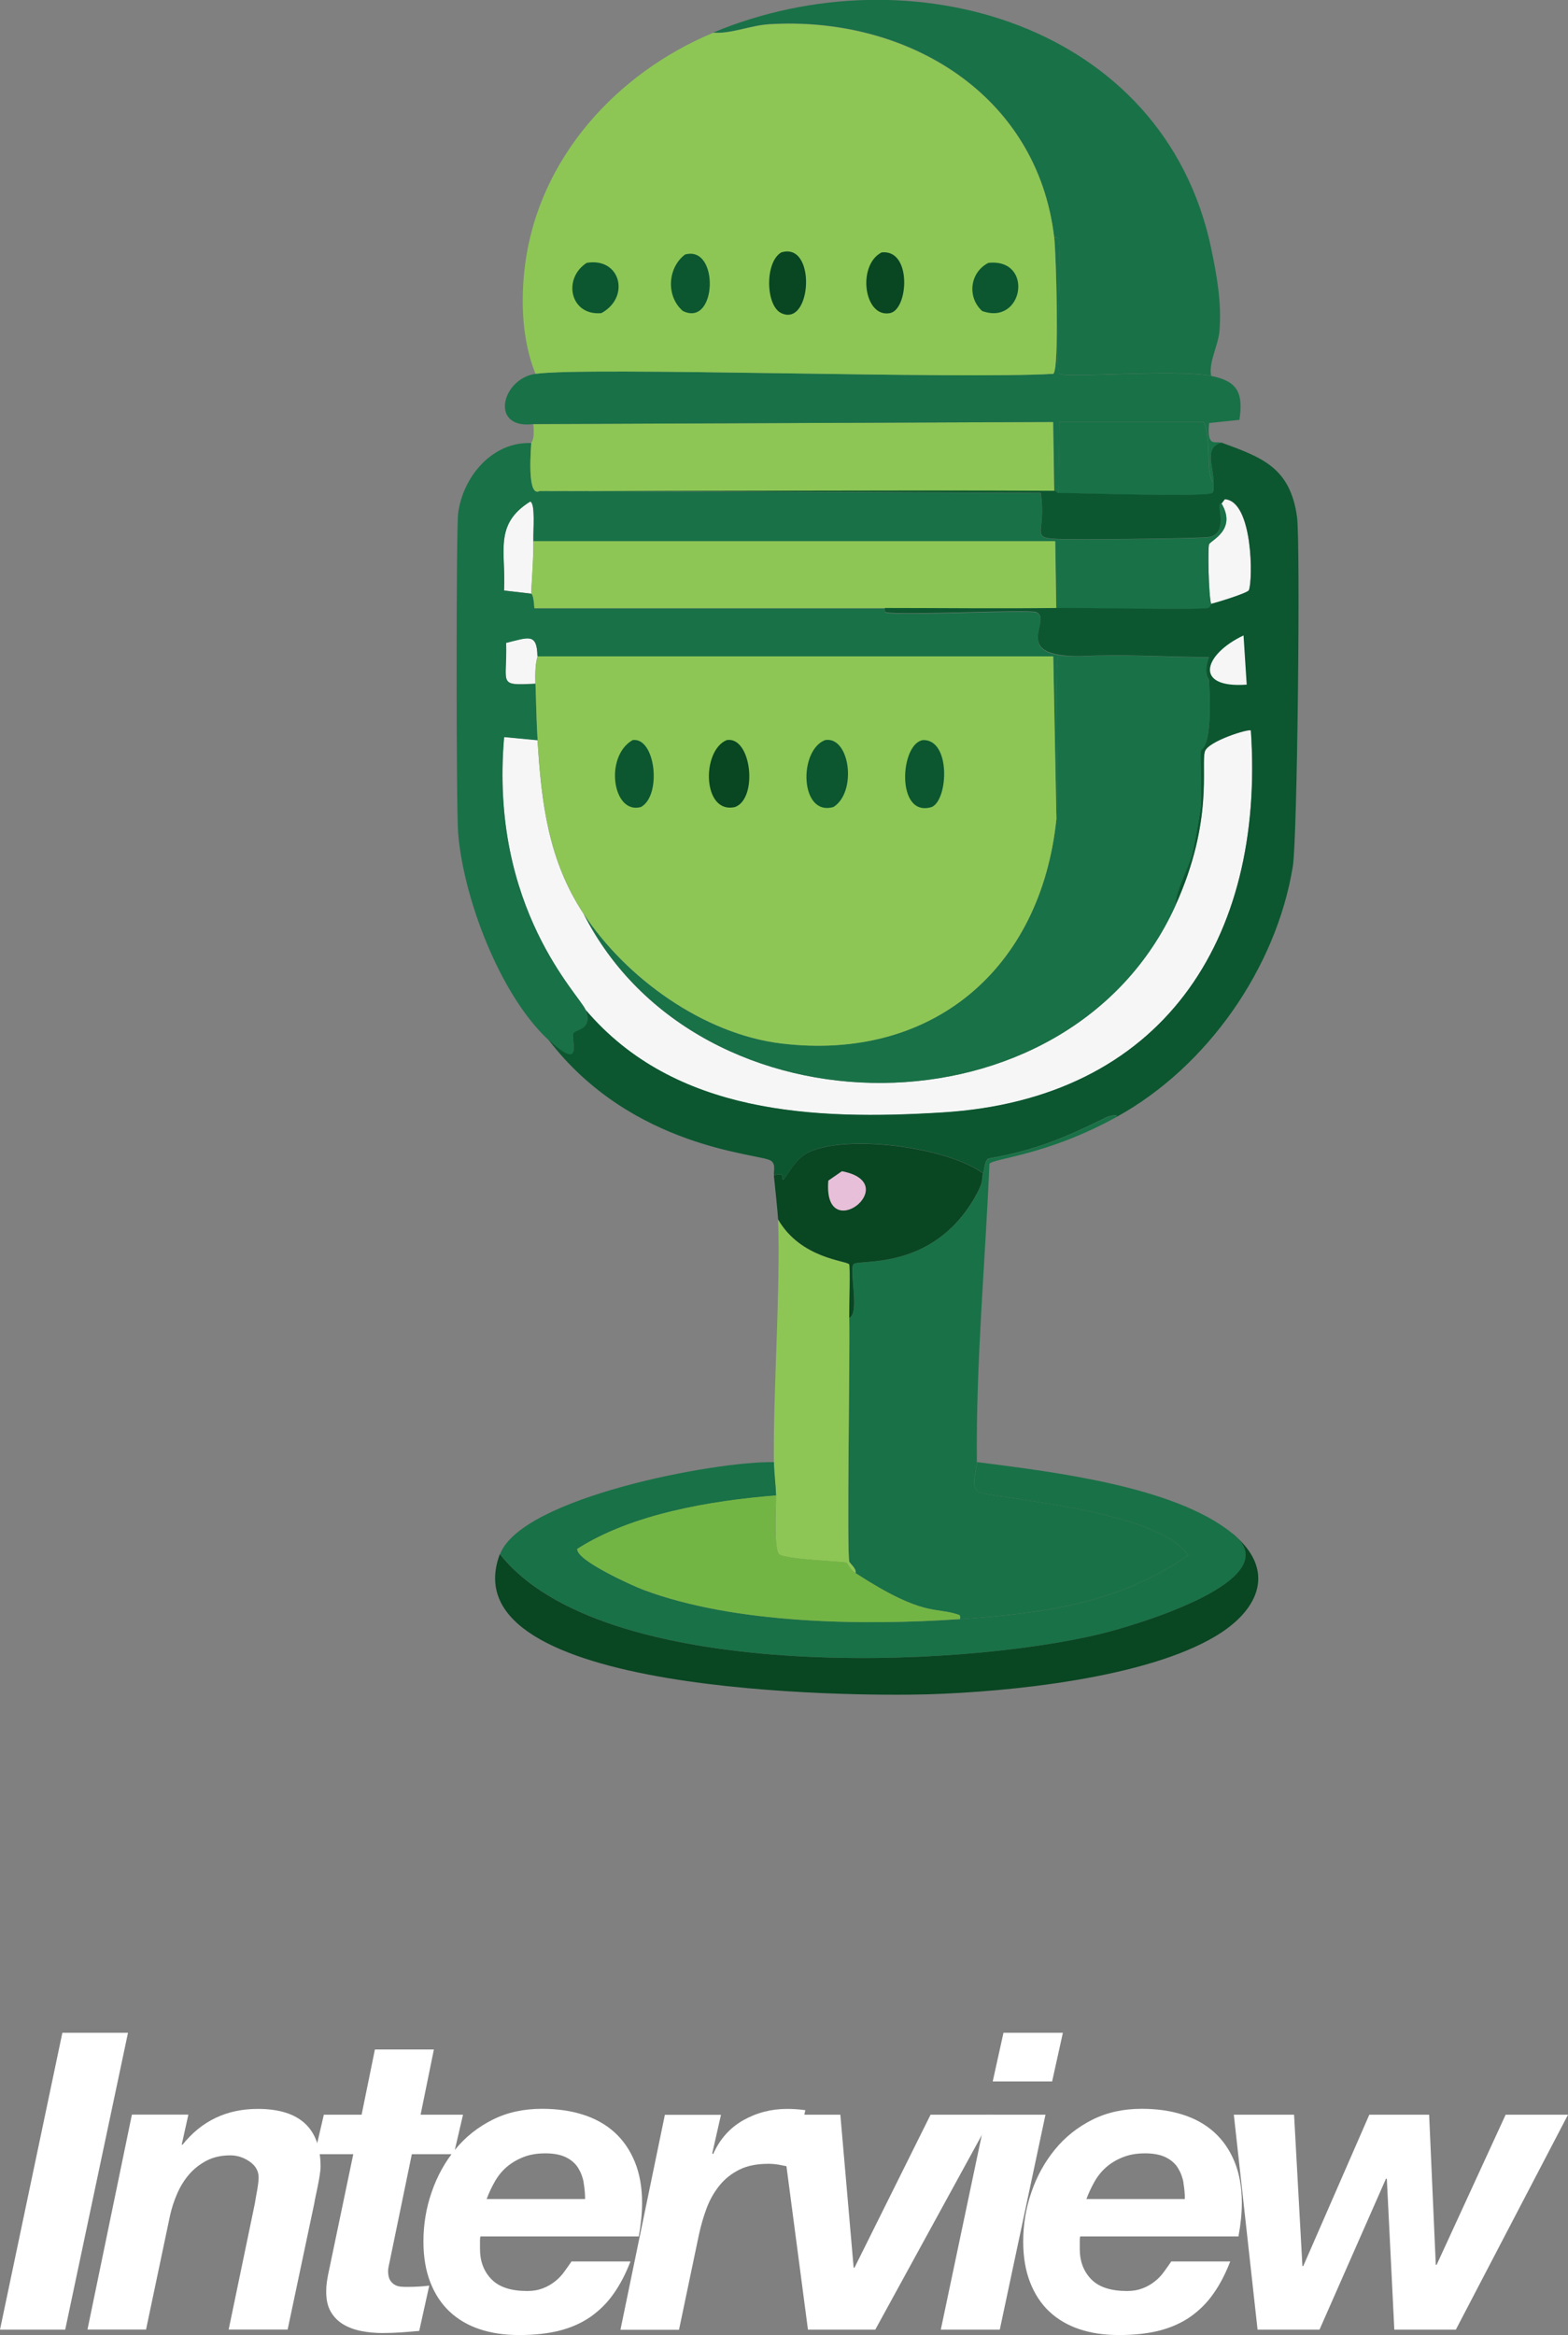 <?xml version="1.0" encoding="UTF-8"?>
<svg id="_レイヤー_2" data-name="レイヤー_2" xmlns="http://www.w3.org/2000/svg" viewBox="0 0 148.6 221.18"><rect x="0" y="0" width="148.6" height="221.18" fill="#808080" stroke="none"/>
  <defs>
    <style>
      .cls-1 {
        fill: #197147;
      }

      .cls-2 {
        fill: #f6f6f6;
      }

      .cls-3 {
        fill: #8dc655;
      }

      .cls-4 {
        fill: #fff;
      }

      .cls-5 {
        fill: #e8bfd8;
      }

      .cls-6 {
        fill: #0c5730;
      }

      .cls-7 {
        fill: #094622;
      }

      .cls-8 {
        fill: #73b544;
      }
    </style>
  </defs>
  <g id="TEXT_x5F_etc">
    <g>
      <path class="cls-4" d="M12.13,192.55l-5.95,28.12H0l5.91-28.12h6.22Z"/>
      <path class="cls-4" d="M17.85,200.31l-.63,2.84h.08c1.81-2.26,4.19-3.39,7.13-3.39,3.96,0,5.95,1.83,5.95,5.47,0,.21-.03.48-.08.81-.05.33-.11.66-.18,1-.07.34-.13.66-.2.96-.07.3-.11.54-.14.73l-2.52,11.93h-5.59l2.48-11.93c.05-.31.12-.73.22-1.26.09-.53.14-.93.14-1.22,0-.6-.28-1.1-.85-1.5-.56-.39-1.18-.59-1.83-.59-.84,0-1.58.16-2.23.49-.64.33-1.19.76-1.65,1.28-.46.53-.84,1.13-1.14,1.81-.3.68-.53,1.38-.69,2.09l-2.28,10.83h-5.55l4.21-20.36h5.36Z"/>
      <path class="cls-4" d="M43.88,200.31l-.87,3.74h-3.98l-2.09,10.12c-.05.21-.09.4-.12.57-.03.17-.04.3-.04.38,0,.37.06.65.18.85.12.2.27.35.45.45.18.11.39.16.61.18s.44.02.65.02c.68,0,1.35-.04,2.01-.12l-.95,4.29c-.58.05-1.16.1-1.73.14-.58.04-1.17.06-1.77.06-.66,0-1.31-.06-1.95-.18-.64-.12-1.22-.33-1.73-.63-.51-.3-.92-.71-1.22-1.24-.3-.53-.44-1.21-.41-2.05,0-.26.03-.56.08-.89.05-.33.12-.68.2-1.04l2.28-10.91h-3.66l.87-3.74h3.58l1.26-6.18h5.59l-1.26,6.18h4.02Z"/>
      <path class="cls-4" d="M45.49,212.2v.83c0,1.18.37,2.14,1.1,2.88.73.74,1.86,1.1,3.39,1.1.55,0,1.04-.09,1.48-.26s.81-.39,1.14-.65c.33-.26.62-.56.87-.91.25-.34.48-.67.69-.98h5.59c-.45,1.16-.97,2.17-1.58,3.03-.6.87-1.33,1.59-2.17,2.19-.84.59-1.82,1.03-2.93,1.32-1.12.29-2.41.43-3.88.43-1.37,0-2.61-.18-3.72-.55-1.12-.37-2.07-.93-2.86-1.67s-1.4-1.67-1.83-2.78c-.43-1.1-.65-2.39-.65-3.86,0-1.63.26-3.2.79-4.71.52-1.51,1.27-2.85,2.23-4.02.96-1.17,2.13-2.1,3.52-2.8,1.39-.7,2.95-1.04,4.69-1.04,1.42,0,2.71.18,3.88.55,1.17.37,2.17.93,2.99,1.67s1.47,1.68,1.93,2.8c.46,1.12.69,2.41.69,3.88,0,1-.11,2.06-.31,3.19h-15.01c-.03.13-.04.25-.04.35ZM55.32,206.75c-.09-.51-.27-.98-.53-1.4-.26-.42-.64-.75-1.14-1-.5-.25-1.16-.38-1.97-.38s-1.48.12-2.09.36c-.6.24-1.13.55-1.58.94-.45.39-.82.85-1.12,1.38-.3.53-.56,1.08-.77,1.65h9.33c0-.52-.05-1.04-.14-1.55Z"/>
      <path class="cls-4" d="M68.33,200.31l-.83,3.66.08.08c.63-1.42,1.58-2.49,2.85-3.21,1.27-.72,2.66-1.08,4.16-1.08.58,0,1.15.04,1.73.12l-1.14,5.44c-.39-.08-.79-.16-1.18-.24-.39-.08-.79-.12-1.18-.12-1.08,0-1.99.18-2.74.55-.75.37-1.38.87-1.89,1.5-.51.63-.92,1.35-1.22,2.15s-.54,1.63-.73,2.5l-1.89,9.02h-5.55l4.21-20.36h5.32Z"/>
      <path class="cls-4" d="M76.57,220.67l-2.68-20.36h5.75l1.26,14.49h.08l7.21-14.49h5.91l-11.15,20.36h-6.38Z"/>
      <path class="cls-4" d="M99.08,200.31l-4.33,20.36h-5.59l4.29-20.36h5.63ZM94.08,197.16l1.02-4.61h5.63l-1.02,4.61h-5.63Z"/>
      <path class="cls-4" d="M102.33,212.2v.83c0,1.18.37,2.14,1.1,2.88.73.74,1.86,1.1,3.39,1.1.55,0,1.04-.09,1.48-.26s.81-.39,1.14-.65c.33-.26.62-.56.87-.91.25-.34.48-.67.69-.98h5.59c-.45,1.16-.97,2.17-1.58,3.03-.6.87-1.33,1.59-2.17,2.19-.84.59-1.82,1.03-2.93,1.32-1.12.29-2.41.43-3.88.43-1.37,0-2.61-.18-3.72-.55s-2.07-.93-2.86-1.67-1.4-1.67-1.83-2.78c-.43-1.1-.65-2.39-.65-3.86,0-1.63.26-3.2.79-4.71.52-1.51,1.27-2.85,2.23-4.02.96-1.17,2.13-2.1,3.52-2.8s2.95-1.04,4.69-1.04c1.42,0,2.71.18,3.88.55s2.17.93,2.99,1.67c.83.75,1.47,1.68,1.93,2.8.46,1.12.69,2.41.69,3.88,0,1-.11,2.06-.32,3.19h-15c-.03.13-.04.25-.04.35ZM112.16,206.75c-.09-.51-.27-.98-.53-1.4-.26-.42-.64-.75-1.14-1s-1.16-.38-1.97-.38-1.48.12-2.09.36c-.61.24-1.13.55-1.58.94-.45.39-.82.85-1.12,1.38-.3.53-.56,1.08-.77,1.65h9.33c0-.52-.05-1.04-.14-1.55Z"/>
      <path class="cls-4" d="M132.14,220.67l-.71-14.3h-.08l-6.3,14.3h-5.87l-2.25-20.36h5.71l.79,14.34h.08l6.26-14.34h5.67l.63,14.22h.08l6.54-14.22h5.91l-10.63,20.36h-5.83Z"/>
    </g>
    <g>
      <g id="Background">
        <path class="cls-2" d="M55.5,95.67c-.47-1.33-9.15-9.58-7.73-25.87q1.59.15,3.17.3c.36,5.92,1.02,11.39,4.36,16.45,10.92,21.48,46.02,21.52,56.1-.79,3.64-8.05,2.38-13.25,2.78-14.57.3-.98,4.24-2.2,4.36-1.98,1.35,19.88-8.45,34.91-29.24,36.18-12.15.74-25.37.19-33.8-9.71Z"/>
        <path class="cls-2" d="M114.78,57.22c-.25-.89-.32-5.27-.2-5.65.12-.38,2.67-1.34,1.19-3.87l.3-.4c2.68.16,2.67,7.69,2.28,8.62-.11.27-3.07,1.18-3.57,1.29Z"/>
        <path class="cls-2" d="M50.55,51.27c.04,1.41-.22,4.71-.2,4.96q-1.29-.15-2.58-.3c.19-3.63-1.02-6.26,2.48-8.43.5.18.27,2.66.3,3.77Z"/>
        <path class="cls-2" d="M50.94,62.17c0,.13-.27.55-.2,2.58-3.66.19-2.66.08-2.78-3.87,2.14-.52,2.93-.97,2.97,1.29Z"/>
      </g>
      <g>
        <path class="cls-1" d="M114.78,23.51c.54,2.57,1.01,5.19.79,7.83-.12,1.44-1.04,2.94-.79,4.26-3.37-.65-13.79.22-14.37-.2-.52-.37.26-11.75-.1-12.79-.05-.15-.26-.1-.4-.1-1.58-13.66-14.05-21.05-27.06-20.22-1.74.11-3.62.94-5.25.79,18.72-7.8,42.69-.8,47.18,20.42Z"/>
        <path class="cls-1" d="M50.35,41.95c-.13,1.84-.26,5.12.79,4.56l47.48.2c.55,3.86-1.07,4.24,1.59,4.36,1.51.07,13.77-.02,14.47-.2,1.82-.46.43-3.27,1.09-3.17,1.48,2.53-1.07,3.49-1.19,3.87-.12.38-.05,4.76.2,5.65-.02,0-.13.37-.3.4-1.21.21-11.23-.04-14.37,0l-.1-6.34h-49.46c-.03-1.11.21-3.59-.3-3.77-3.49,2.17-2.28,4.8-2.48,8.43q1.29.15,2.58.3c0,.07.21-.08.3,1.39,11.07,0,22.14,0,33.21,0,0,.13-.05.36.1.4,1.42.34,13.63-.31,14.27,0,1.58.77-2.65,4.25,4.26,4.16-.38.02-2.04-.1-2.18.1-.44.63.09,12.65-.2,15.36l-.3-15.46h-48.87c-.05-2.26-.84-1.81-2.97-1.29.11,3.95-.88,4.05,2.78,3.87.06,1.76.09,3.6.2,5.35q-1.59-.15-3.17-.3c-1.42,16.29,7.26,24.54,7.73,25.87.71,2.02-1.05,1.78-1.19,2.28-.19.65,1.01,3.66-2.38.5-4.57-4.26-8.02-13.4-8.52-19.53-.19-2.28-.2-28.83,0-30.33.45-3.45,3.23-6.8,6.94-6.64Z"/>
        <path class="cls-3" d="M99.91,46.51c-16.25-.09-32.51.06-48.77,0-1.05.56-.92-2.72-.79-4.56,0-.09.34-.19.2-1.78l49.26-.2.1,6.54Z"/>
        <path class="cls-1" d="M114.78,35.61c2.51.49,3.06,1.61,2.68,4.16q-1.44.15-2.87.3c-.24,2.39.59,1.66,1.19,1.88-1.8.44-.68,2.48-.79,3.77-.77-.95-.12-3.77-.89-5.75h-13.68l-.1,6.74c-.19,0-.21-.2-.4-.2l-.1-6.54-49.26.2c-4.2.53-3.03-4.31.2-4.76,4.98-.69,39.96.53,49.06,0,.61-.27.26-11.5.1-12.89.14,0,.34-.05.4.1.36,1.04-.42,12.42.1,12.79.59.42,11-.45,14.37.2Z"/>
        <g>
          <path class="cls-3" d="M99.91,22.52c.16,1.38.51,12.62-.1,12.89-9.1.53-44.08-.69-49.06,0-1.29-3.18-1.42-6.95-.99-10.31,1.3-10.13,8.69-18.19,17.84-22,1.64.14,3.51-.68,5.25-.79,13.01-.82,25.48,6.56,27.06,20.22Z"/>
          <g>
            <path class="cls-6" d="M93.67,24.9c4.34-.46,3.34,5.98-.59,4.56-1.43-1.29-1.19-3.65.59-4.56Z"/>
            <g>
              <path class="cls-7" d="M74.04,23.91c3.36-1.04,2.9,7.12,0,5.75-1.49-.71-1.57-4.83,0-5.75Z"/>
              <path class="cls-6" d="M55.6,24.9c3.22-.55,4.16,3.26,1.39,4.76-2.94.27-3.71-3.25-1.39-4.76Z"/>
              <path class="cls-7" d="M83.55,23.91c2.89-.33,2.55,5.42.79,5.75-2.47.47-3.13-4.55-.79-5.75Z"/>
              <path class="cls-6" d="M64.92,24.11c3.28-.92,3.04,6.93-.2,5.35-1.62-1.38-1.46-4.1.2-5.35Z"/>
            </g>
          </g>
        </g>
        <path class="cls-1" d="M102.49,62.17c4-.21,8.09.07,12.09.1-.61,1.59,0,2.06,0,2.18.37,6.8-.76,6.39-.79,6.74-.06.67.13,4.48,0,5.35-.14.96-.59,3.52-.79,4.36-.26,1.1-1.7,3.82-1.59,4.86-10.09,22.31-45.19,22.28-56.1.79,4.03,6.12,11.37,11.4,18.73,12.29,14.31,1.72,24.59-7.07,26.07-21.21.28-2.71-.25-14.74.2-15.36.14-.2,1.8-.08,2.18-.1Z"/>
        <path class="cls-3" d="M100.11,57.61c-5.45.07-10.82,0-16.26,0-11.07,0-22.14,0-33.21,0-.09-1.47-.29-1.32-.3-1.39-.02-.25.24-3.54.2-4.96h49.46l.1,6.34Z"/>
        <path class="cls-1" d="M114.98,45.72c-.02.26.09.85-.1.99-.59.42-12.76,0-14.57,0l.1-6.74h13.68c.77,1.98.12,4.8.89,5.75Z"/>
        <g>
          <path class="cls-6" d="M105.86,105.78c.04-.3-.85-.02-.89,0-4.03,1.97-6.79,3.18-11.3,3.96-.4.3-.32.9-.5,1.39-3.53-2.53-12.95-3.72-16.55-1.98-1.37.66-2.21,2.62-2.38,2.58-.25-.06.33-.76-.89-.4-.05-.45.2-1.06-.3-1.39-1.02-.69-13.15-1.07-21.11-11.5,3.39,3.16,2.19.16,2.38-.5.14-.5,1.9-.26,1.19-2.28,8.43,9.9,21.66,10.46,33.8,9.71,20.79-1.27,30.59-16.3,29.24-36.18-.12-.22-4.06,1-4.36,1.98-.4,1.32.86,6.52-2.78,14.57-.12-1.03,1.32-3.76,1.59-4.86.2-.84.65-3.4.79-4.36.13-.88-.06-4.68,0-5.35.03-.35,1.16.06.79-6.74,0-.12-.61-.59,0-2.18-4.01-.03-8.09-.3-12.09-.1-6.91.09-2.68-3.39-4.26-4.16-.64-.31-12.85.34-14.27,0-.15-.04-.1-.26-.1-.4,5.44,0,10.81.07,16.26,0,3.14-.04,13.16.21,14.37,0,.17-.03.27-.39.3-.4.5-.11,3.46-1.02,3.57-1.29.39-.93.4-8.46-2.28-8.62l-.3.4c-.66-.1.73,2.71-1.09,3.17-.7.18-12.96.27-14.47.2-2.66-.12-1.04-.5-1.59-4.36l-47.48-.2c16.26.06,32.51-.09,48.77,0,.19,0,.21.2.4.2,1.81,0,13.98.42,14.57,0,.19-.14.08-.74.1-.99.11-1.29-1.01-3.32.79-3.77,3.79,1.4,6.49,2.32,7.14,7.04.33,2.43.04,30.42-.4,33.11-1.57,9.63-8.13,18.98-16.65,23.69Z"/>
          <path class="cls-2" d="M117.85,60.19l.3,4.66c-5.08.37-4.09-2.87-.3-4.66Z"/>
        </g>
        <g>
          <path class="cls-1" d="M105.86,105.78c-6.68,3.69-11.72,3.93-12.09,4.46-.4,9.39-1.29,18.84-1.19,28.25,0,.69-.61,2.23.1,2.78.84.65,16.95,1.6,19.92,6.05-6.55,4.58-13.87,5.51-21.61,6.05,0-.13.06-.34-.1-.4-2.26-.81-3.23.3-9.81-3.96.15-.39-.57-.96-.59-1.09-.24-1.13.07-19.31,0-23.1,1.01-.34-.03-4.46.4-5.06.4-.56,7.42.75,11.5-6.34.97-1.69.57-1.68.79-2.28.18-.48.1-1.09.5-1.39,4.51-.78,7.27-2,11.3-3.96.04-.02.93-.3.89,0Z"/>
          <path class="cls-3" d="M80.48,124.82c.07,3.79-.24,21.97,0,23.1.03.13.74.7.59,1.09-.57-.37-.68-.91-.89-.99-.3-.12-5.71-.28-6.34-.79-.53-.43-.27-4.61-.3-5.55-.03-1.04-.19-2.16-.2-3.17-.07-6.94.64-16.36.4-23,2.17,3.76,6.55,3.9,6.74,4.26.12.22-.01,4.28,0,5.06Z"/>
          <g>
            <path class="cls-1" d="M73.35,138.49c.01,1.01.17,2.13.2,3.17-6.13.48-13.68,1.75-18.83,5.06-.16,1.06,5.23,3.49,6.24,3.87,8.66,3.25,20.88,3.4,30.03,2.78,7.73-.53,15.06-1.47,21.61-6.05-2.97-4.45-19.09-5.4-19.92-6.05-.71-.55-.09-2.08-.1-2.78,6.96.9,18.67,2.25,24.19,6.74,5.72,4.37-9.21,8.74-12.39,9.52-13.64,3.33-47.36,4.67-56.99-7.53,2.02-5.37,20.49-8.85,25.97-8.72Z"/>
            <path class="cls-7" d="M47.38,147.22c9.63,12.2,43.35,10.86,56.99,7.53,3.18-.78,18.11-5.15,12.39-9.52,4.19,3.4,2.67,7.2-1.49,9.71-6.64,4.02-19.65,5.32-27.36,5.55-6.92.2-45.56.07-40.54-13.28Z"/>
            <path class="cls-8" d="M73.54,141.67c.02.94-.24,5.12.3,5.55.64.51,6.05.67,6.34.79.21.09.33.62.89.99,6.58,4.27,7.55,3.16,9.81,3.96.15.06.1.27.1.4-9.15.63-21.37.48-30.03-2.78-1.01-.38-6.41-2.8-6.24-3.87,5.15-3.31,12.71-4.58,18.83-5.06Z"/>
          </g>
        </g>
        <g>
          <path class="cls-7" d="M93.17,111.14c-.22.6.18.59-.79,2.28-4.08,7.1-11.1,5.78-11.5,6.34-.42.6.62,4.72-.4,5.06-.01-.77.12-4.83,0-5.06-.19-.36-4.57-.51-6.74-4.26-.02-.5-.3-3.22-.4-4.16,1.23-.36.64.34.89.4.17.04,1.01-1.92,2.38-2.58,3.6-1.73,13.02-.55,16.55,1.98Z"/>
          <path class="cls-5" d="M79.79,110.94c5.98,1.15-1.82,7.22-1.29.89l1.29-.89Z"/>
        </g>
        <g>
          <path class="cls-3" d="M100.11,77.63c-1.48,14.14-11.76,22.94-26.07,21.21-7.36-.89-14.7-6.18-18.73-12.29-3.34-5.07-4-10.53-4.36-16.45-.11-1.75-.14-3.59-.2-5.35-.07-2.03.2-2.45.2-2.58h48.87l.3,15.46Z"/>
          <path class="cls-6" d="M78.2,70.1c2.34-.38,3.05,4.91.79,6.34-3.19.93-3.34-5.37-.79-6.34Z"/>
          <path class="cls-7" d="M68.88,70.1c2.33-.37,2.98,5.51.79,6.34-3.11.73-3.22-5.35-.79-6.34Z"/>
          <path class="cls-6" d="M87.52,70.1c2.6,0,2.34,5.65.79,6.34-3.46,1.08-3.02-6.14-.79-6.34Z"/>
          <path class="cls-6" d="M59.96,70.1c2.16-.28,2.78,5.23.79,6.34-2.69.77-3.51-4.8-.79-6.34Z"/>
        </g>
      </g>
    </g>
  </g>
</svg>